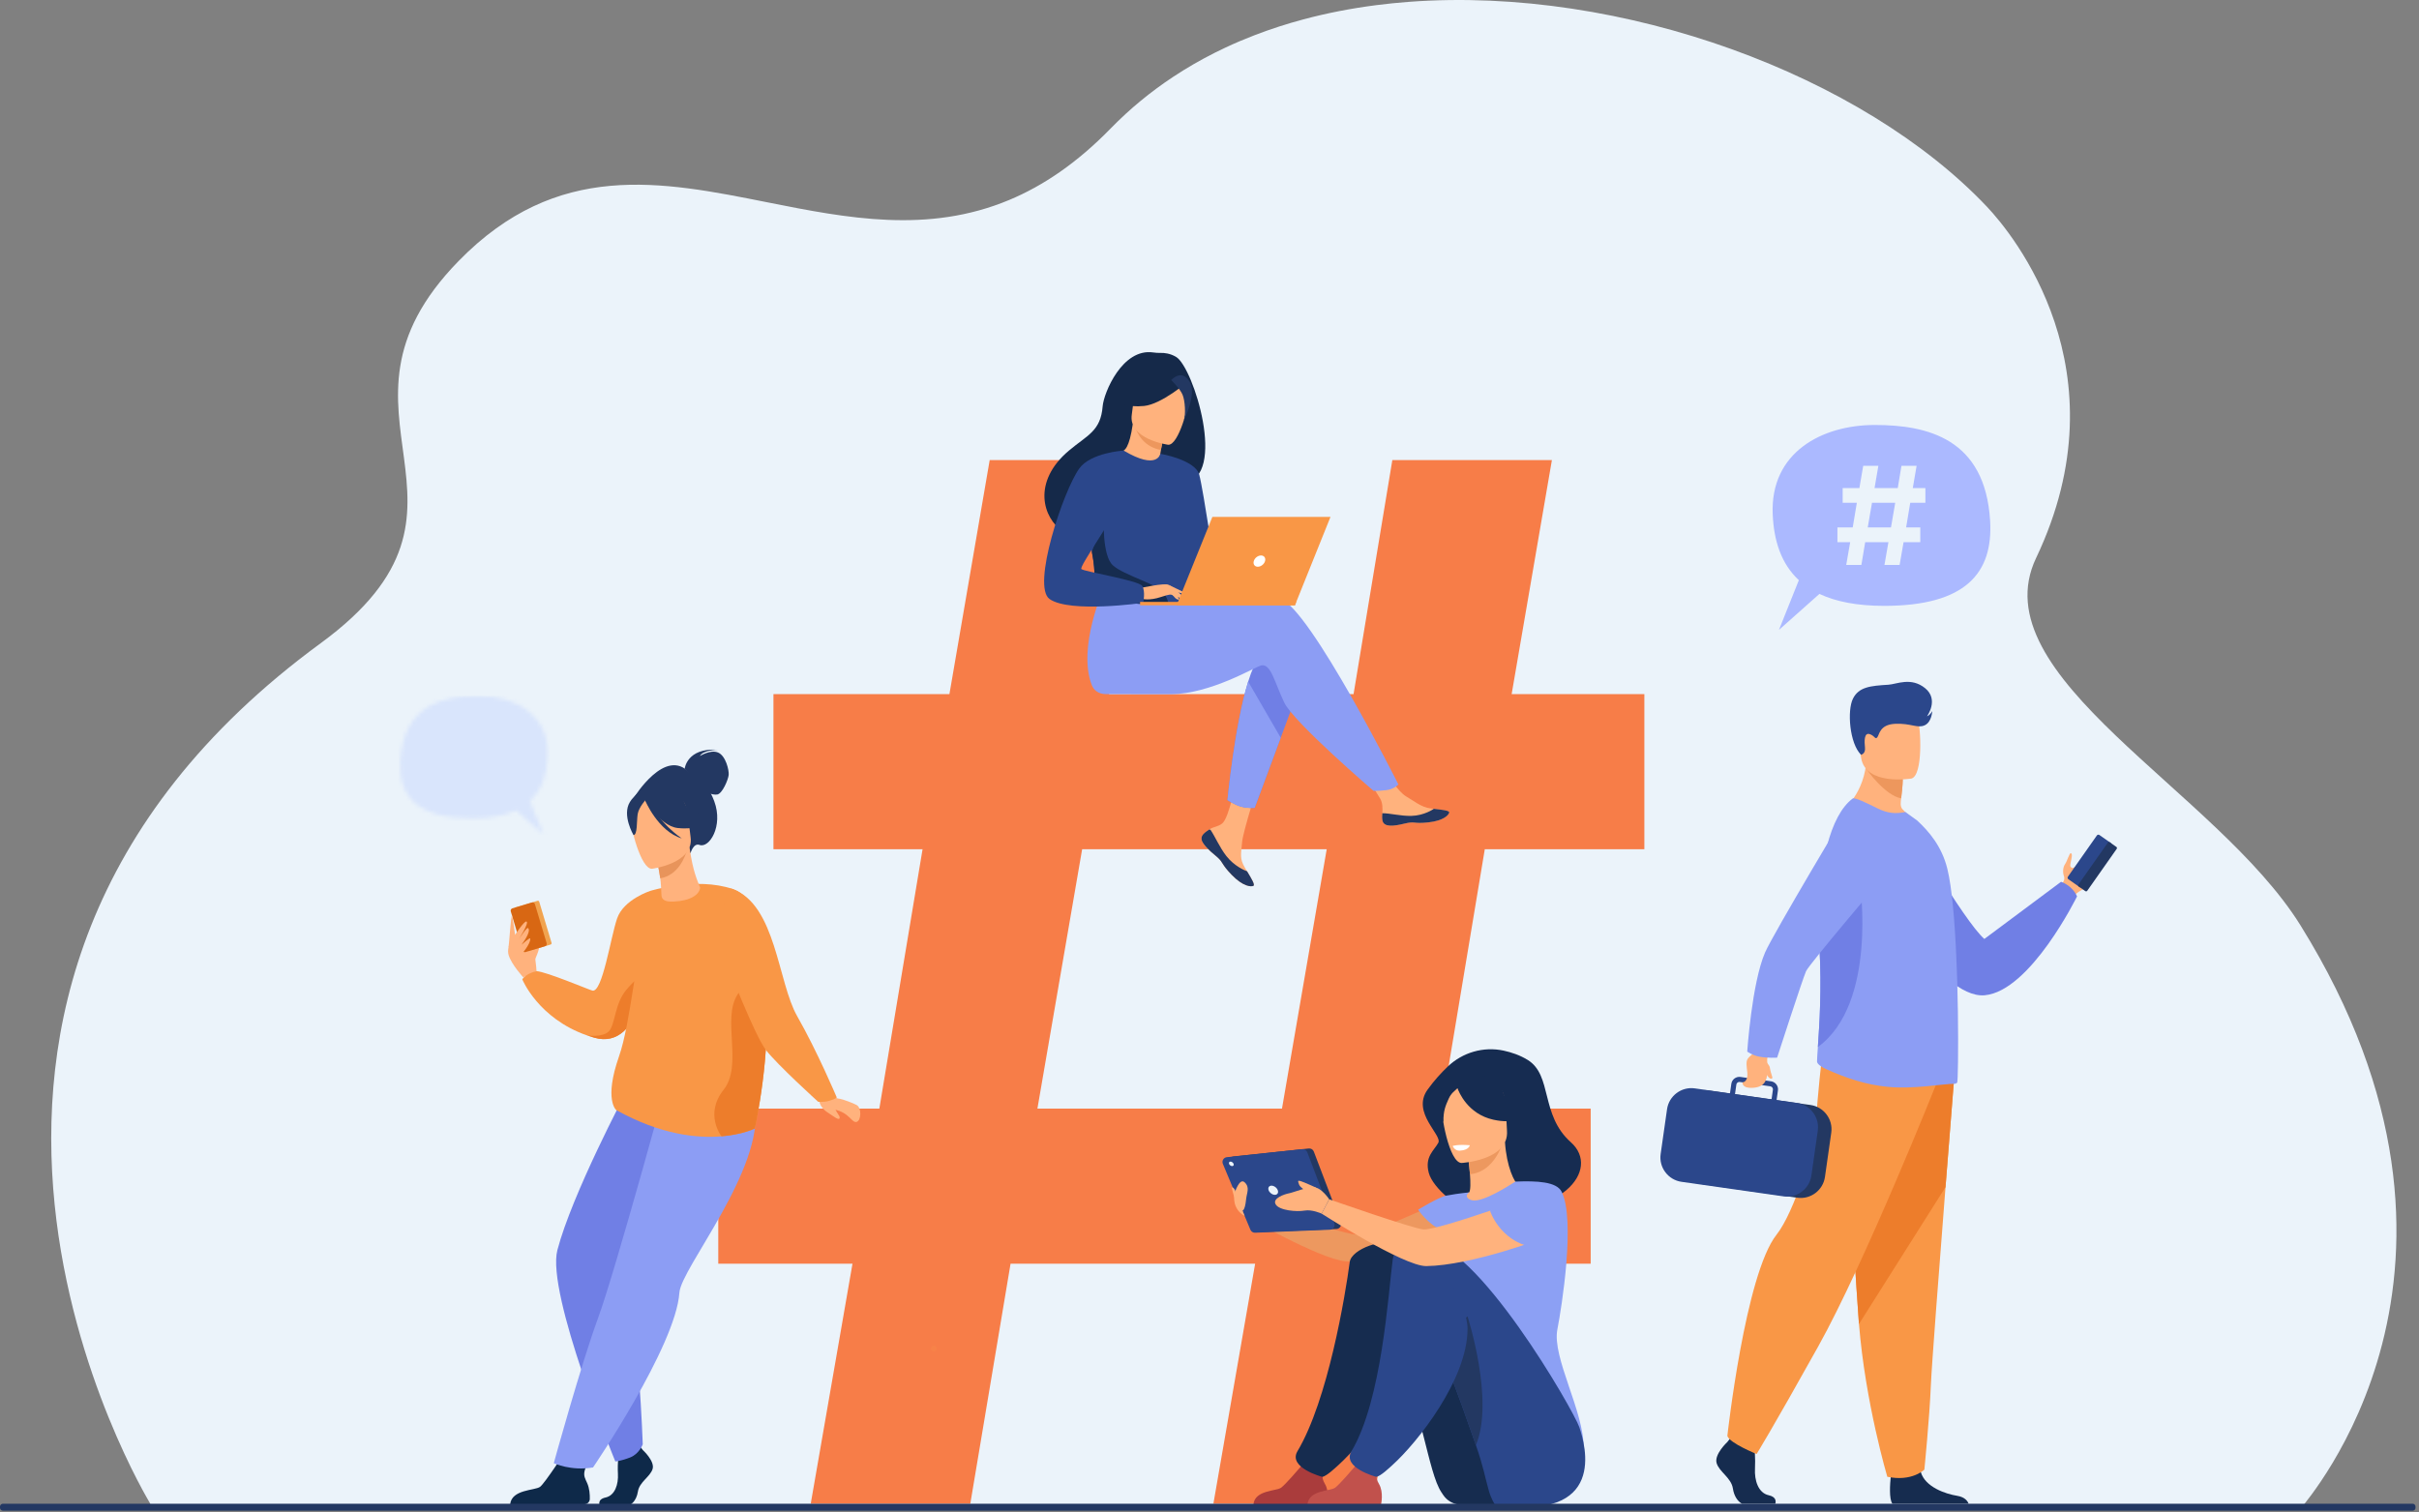 <svg width="611" height="382" viewBox="0 0 611 382" fill="none" xmlns="http://www.w3.org/2000/svg">
<rect x="0" y="0" width="611" height="382" fill="#808080" stroke="none"/>
<path d="M581.434 380.786C546.541 380.786 38.244 380.91 37.951 380.003L37.901 379.886C37.901 379.886 37.851 379.774 37.851 379.718C37.657 379.263 -40.466 251.476 80.986 162.514C128.506 127.707 78.012 104.728 115.8 65.98C140.751 40.395 167.012 45.772 193.998 51.149C213.984 55.129 234.367 59.109 254.913 50.519C263.445 46.955 272.006 41.218 280.577 32.413C285.402 27.465 290.691 23.134 296.35 19.395C297.218 18.821 298.094 18.259 298.98 17.714C302.371 15.624 305.884 13.733 309.504 12.035C311.935 10.894 314.411 9.841 316.937 8.873C320.941 7.333 325.055 6.007 329.255 4.885C335.22 3.289 341.363 2.104 347.625 1.301C350.357 0.949 353.112 0.674 355.887 0.464C409.847 -3.569 470.569 19.115 501.907 52.268C508.216 58.944 536.904 93.489 514.288 140.969C500.009 170.947 559.827 199.58 581.083 233.81C635.125 320.845 581.925 379.653 581.434 380.786Z" fill="#EBF3FA"/>
<path d="M323.808 280.089L335.107 214.546H273.333L262.032 280.089H323.808ZM215.326 319.263H181.424V280.089H222.104L233.027 214.546H195.361V175.372H239.808L249.98 116.236H290.283L280.114 175.372H341.887L351.682 116.236H391.985L381.816 175.372H415.339V214.546H375.035L364.112 280.089H401.78V319.263H357.331L346.785 379.908H306.481L317.028 319.263H255.252L245.082 379.908H204.777L215.326 319.263Z" fill="#F77D48"/>
<path d="M134.84 243.14C134.839 243.016 136.632 239.311 136.062 239.026C135.492 238.741 134.47 238.783 134.351 239.432C134.232 240.082 134.84 243.14 134.84 243.14Z" fill="#FFB27D"/>
<path d="M135.515 245.352C135.516 244.987 135.095 239.437 134.159 238.333C133.223 237.228 131.312 235.659 130.71 235.705C130.109 235.754 127.758 238.878 128.465 241.272C129.172 243.666 132.155 246.904 132.155 246.904L135.515 245.352Z" fill="#FFB27D"/>
<path d="M139.084 238.627L133.634 240.262C133.454 240.316 133.263 240.214 133.209 240.031L130.095 229.64C130.04 229.46 130.143 229.27 130.324 229.214L135.773 227.582C135.954 227.528 136.145 227.631 136.199 227.811L139.313 238.201C139.367 238.384 139.264 238.574 139.084 238.627Z" fill="#F1A34F"/>
<path d="M137.668 239.053L132.725 240.534C132.405 240.629 132.067 240.447 131.971 240.128L129.008 230.243C128.912 229.922 129.094 229.584 129.415 229.486L134.358 228.005C134.678 227.91 135.016 228.092 135.112 228.414L138.075 238.296C138.171 238.617 137.989 238.955 137.668 239.053Z" fill="#D86713"/>
<path d="M130.148 236.109C130.148 236.109 132.418 232.618 132.972 232.813C133.763 233.09 130.915 237.52 130.915 237.52C130.915 237.52 133.026 234.209 133.355 234.46C134.107 235.027 132.911 237.107 131.725 238.7C131.725 238.7 133.848 236.756 133.917 237.107C134.159 238.333 131.586 241.306 131.586 241.306L130.148 238.022V236.109Z" fill="#FFB27D"/>
<path d="M128.445 239.352C128.555 238.924 129.109 230.586 129.346 231.377C129.583 232.168 130.148 236.54 130.148 236.54L128.445 239.352Z" fill="#FFB27D"/>
<path d="M164.659 237.056C164.659 237.056 164.421 246.121 161.807 253.439C159.742 259.214 156.194 263.903 150.107 262.17C149.485 261.995 148.882 261.803 148.298 261.599L148.29 261.596C135.925 257.29 131.924 247.429 131.924 247.429C132.845 245.911 135.512 245.352 135.512 245.352C138.003 245.486 148.946 250.132 149.644 250.273C152.175 250.782 154.22 236.873 155.865 232.056C157.51 227.236 164.241 225.081 164.241 225.081L164.659 237.056Z" fill="#F99746"/>
<path d="M162.048 246.906L161.81 253.439C159.745 259.214 156.197 263.903 150.11 262.17C149.488 261.995 148.885 261.803 148.301 261.599C148.496 261.625 152.221 262.129 153.78 260.569C155.382 258.964 155.215 253.65 158.166 250.108C161.119 246.563 162.048 246.906 162.048 246.906Z" fill="#ED7D2B"/>
<path d="M162.388 366.366C162.388 366.366 165.432 369.144 164.838 371.117C164.244 373.091 161.498 374.407 161.127 376.818C160.756 379.231 159.271 380.545 157.935 380.545C156.599 380.545 151.565 380.545 151.565 380.545C151.565 380.545 150.582 378.849 152.957 378.336C155.332 377.825 156.228 374.991 156.079 372.361C155.931 369.728 156.302 366.22 156.302 366.22L161.349 365.052L162.388 366.366Z" fill="#0E2949"/>
<path d="M128.857 380.042H147.612C148.348 380.042 148.952 379.458 148.972 378.723C149.002 377.623 148.911 376.025 148.301 374.677C147.3 372.458 146.668 372.069 150.896 365.61C149.625 366.921 146.196 366.32 143.304 365.931C142.949 366.507 137.582 374.799 136.399 375.648C135.091 376.589 129.26 376.253 128.857 380.042Z" fill="#0E2949"/>
<path d="M158.08 276.035C158.08 276.035 144.482 301.695 140.786 315.823C137.918 326.79 155.422 369.222 155.422 369.222C155.422 369.222 156.853 369.127 159.187 368.21C161.479 367.31 162.351 364.892 162.351 364.892C162.351 364.892 161.313 334.553 157.77 319.876C156.975 316.579 161.623 305.952 169.468 300.133C177.313 294.311 180.58 275.585 175.91 274.317C171.24 273.052 158.08 276.035 158.08 276.035Z" fill="#707FE5"/>
<path d="M169.72 268.751C169.72 268.751 155.425 321.153 151.089 332.921C146.752 344.689 139.875 369.665 139.875 369.665C139.875 369.665 144.223 371.706 149.791 370.74C149.791 370.74 170.694 340.118 171.604 326.583C172.024 320.329 193.051 295.528 190.706 279.356L169.72 268.751Z" fill="#8C9DF4"/>
<path d="M190.672 285.102C190.672 285.102 187.631 286.635 182.254 287.085H182.249C176.091 287.603 166.869 286.696 155.638 280.443C155.638 280.443 152.505 277.862 156.354 266.883C159.267 258.572 160.687 241.05 164.242 225.081C164.242 225.081 175.777 221.46 185.032 224.589C192.103 226.981 191.4 237.834 192.706 249.132C192.828 250.188 192.967 251.246 193.13 252.302C195.061 264.671 190.672 285.102 190.672 285.102Z" fill="#F99746"/>
<path d="M160.176 201.441C160.176 201.441 168.049 188.624 174.146 195.22C174.146 195.22 178.132 196.237 180.415 202.443C182.745 208.776 179.117 214.366 176.694 213.464C175.14 212.882 174.413 215.561 174.413 215.561L160.176 201.441Z" fill="#233862"/>
<path d="M172.939 194.21C172.939 194.21 173.482 188.903 181.234 189.419C181.234 189.419 177.568 189.485 176.781 191.013C176.781 191.013 179.447 189.295 181.392 190.132C183.336 190.967 184.16 194.606 184.055 195.764C183.95 196.925 182.457 200.542 181.149 200.73C179.843 200.919 178.13 199.995 178.13 199.995L172.939 194.21Z" fill="#233862"/>
<path d="M176.844 224.266C176.116 222.324 175.031 220.285 174.161 214.089L173.695 214.252L165.869 217.008C165.869 217.008 166.418 219.517 166.768 221.903C166.911 222.881 167.013 224.623 167.08 226.144C167.148 227.701 168.678 227.847 170.233 227.774C174.371 227.584 176.651 226.039 176.844 224.266Z" fill="#FFB27D"/>
<path d="M165.869 217.008C165.869 217.008 166.418 219.517 166.768 221.903C171.257 221.127 173.047 216.673 173.695 214.252L165.869 217.008Z" fill="#E8945B"/>
<path d="M174.402 213.255C174.402 213.255 176.226 209.182 176.333 205.907C176.41 203.572 174.031 195.293 165.719 197.733C165.719 197.733 163.288 198.329 161.197 200.229C159.533 201.74 157.261 204.81 161.297 211.751L162.428 214.131L174.402 213.255Z" fill="#233862"/>
<path d="M164.691 219.487C164.691 219.487 175.382 218.125 174.431 211.481C173.481 204.834 174.221 200.185 167.355 200.773C160.488 201.36 159.528 204.085 159.305 206.381C159.083 208.675 161.885 219.67 164.691 219.487Z" fill="#FFB27D"/>
<path d="M162.473 201.312C162.473 201.312 166.517 208.683 171.164 209.192C175.812 209.698 177.583 208.216 177.583 208.216C177.583 208.216 173.752 205.98 172.351 201.317C172.351 201.317 164.141 197.283 162.473 201.312Z" fill="#233862"/>
<path d="M163.288 201.839C163.288 201.839 161.358 203.892 161.07 205.661C160.783 207.43 161.046 210.948 160.013 210.975C160.013 210.975 157.049 205.994 159.09 202.642C161.254 199.085 163.288 201.839 163.288 201.839Z" fill="#233862"/>
<path d="M162.922 202.161C162.922 202.161 166.179 210.024 172.211 211.822C172.211 211.822 165.833 207.622 164.576 202.304C163.319 196.983 162.922 202.161 162.922 202.161Z" fill="#233862"/>
<path d="M190.674 285.103C190.674 285.103 187.633 286.635 182.256 287.085H182.251C182.251 287.085 177.832 281.546 182.762 275.339C187.692 269.131 182.377 257.677 186.174 251.446C188.816 247.111 191.387 248.12 192.708 249.132C192.83 250.188 192.969 251.247 193.132 252.302C195.063 264.671 190.674 285.103 190.674 285.103Z" fill="#ED7D2B"/>
<path d="M210.07 275.894C210.07 275.894 210.725 277.422 211.639 277.524C213.136 277.69 215.982 278.943 216.43 279.208C217.641 279.928 217.559 283.144 216.347 283.448C215.136 283.75 214.53 281.049 210.744 280.327C209.46 280.081 207.589 280.969 206.832 277.892L210.07 275.894Z" fill="#FFB27D"/>
<path d="M185.033 224.589C196.042 228.638 196.449 248.14 201.356 256.73C206.419 265.588 211.348 277.247 211.348 277.247C211.348 277.247 211.258 277.595 209.37 278.135C208.041 278.517 206.655 278.356 206.655 278.356C206.655 278.356 196.254 268.946 193.427 265.236C190.602 261.523 183.939 244.303 183.939 244.303C183.939 244.303 180.663 222.981 185.033 224.589Z" fill="#F99746"/>
<path d="M207.105 278.656C207.105 278.656 207.373 279.964 208.996 281.025C210.619 282.086 211.92 283.144 212.078 282.49C212.234 281.833 211.173 281.125 210.923 279.913C210.67 278.702 207.105 278.656 207.105 278.656Z" fill="#FFB27D"/>
<path d="M379.767 265.428C374.711 264.347 369.437 265.878 365.695 269.444C364.045 271.018 362.235 272.984 360.571 275.308C356.447 281.064 364.342 286.764 363.294 288.713C362.243 290.664 359.81 292.204 360.875 296.277C361.938 300.349 368.96 305.636 371.249 305.869C394.449 308.254 404.517 295.464 396.76 288.569C389.007 281.674 392.17 271.673 385.876 267.787C383.929 266.588 381.793 265.861 379.767 265.428Z" fill="#162C51"/>
<path d="M367.643 301.812C367.643 301.812 346.472 312.066 342.506 311.894C338.541 311.721 313.752 302.992 313.752 302.992L314.372 307.196C314.372 307.196 333.232 318.042 339.825 318.657C346.316 319.263 368.511 312.833 370.655 311.473C372.796 310.115 373.869 303.186 367.643 301.812Z" fill="#ED985F"/>
<path d="M365.312 311.485C367.23 312.816 369.636 313.915 372.657 314.611C383.978 317.227 388.315 307.658 389.946 301.089C388.403 300.206 386.951 300.011 386.111 299.912C385.291 299.814 384.433 299.751 383.72 299.715C382.447 298.741 380.555 294.756 380.134 288.57L379.601 288.713L370.679 291.153C370.679 291.153 371.088 293.99 371.288 296.671C371.443 298.768 371.468 300.773 371.071 301.264C370.373 301.415 369.957 301.515 369.957 301.515L369.952 301.522C369.833 301.719 367.244 305.977 365.312 311.485Z" fill="#FFB27D"/>
<path d="M370.68 291.156C370.68 291.156 371.088 293.99 371.288 296.673C376.343 296.167 378.689 291.353 379.601 288.713L370.68 291.156Z" fill="#ED985F"/>
<path d="M369.169 293.817C369.169 293.817 381.168 293.156 380.64 285.692C380.114 278.225 381.306 273.111 373.623 273.218C365.94 273.325 364.656 276.279 364.225 278.814C363.794 281.349 366.035 293.798 369.169 293.817Z" fill="#FFB27D"/>
<path d="M364.285 274.637C365.976 272.26 367.411 272.651 368.246 273.272C374.537 269.199 379.14 274.221 379.14 274.221C380.325 279.519 384.407 282.312 384.407 282.312C384.407 282.312 382.281 284.013 377.191 282.884C370.681 281.441 368.445 275.795 368.141 274.926C367.455 275.636 366.572 276.087 365.893 277.627C365.088 279.454 364.582 280.514 364.57 283.517C364.57 283.517 361.747 278.206 364.285 274.637Z" fill="#162C51"/>
<path d="M393.365 335.88C394.448 330.342 397.98 308.21 394.448 301.089C393.18 298.532 388.2 298.301 382.738 298.525C381.038 299.622 374.561 303.77 371.902 303.252C371.873 303.247 371.822 303.235 371.751 303.218C370.498 302.904 370.027 302.024 371.073 301.264C371.073 301.262 368.674 301.435 365.314 302.067C363.416 302.425 358.205 305.622 358.205 305.622C358.205 305.622 360.567 309.298 364.368 310.906C363.723 316.687 364.684 319.239 370.681 332.59C375.749 343.879 369.997 354.041 369.997 354.041C369.997 354.041 399.832 378.03 399.997 365.816C400.124 356.62 391.981 342.959 393.365 335.88Z" fill="#8CA0F4"/>
<path d="M368.519 380.124C366.896 379.942 365.436 379.054 364.529 377.696C364.385 377.48 364.229 377.248 364.066 377C360.67 371.86 359.349 356.116 351.71 339.342C349.851 335.259 343.17 334.524 341.35 329.909C341.35 329.909 336.867 314.947 349.929 314.504C362.991 314.064 384.911 356.136 385.257 360.549C385.593 364.824 393.894 382.988 368.519 380.124Z" fill="#162C4F"/>
<path d="M316.602 380.039H335.194C335.194 380.039 335.887 376.993 334.668 374.922C333.588 373.088 334.002 372.044 334.802 370.528C333.958 370.881 332.87 371.205 331.671 371.134C330.744 371.078 329.764 370.648 328.905 370.134C328.104 371.071 324.679 375.058 323.608 375.849C322.394 376.744 316.976 376.426 316.602 380.039Z" fill="#AA3C3C"/>
<path d="M340.925 318.83C339.805 327.223 335.434 353.712 327.721 366.636C325.237 370.801 333.986 373.139 334.035 373.127C335.207 372.818 337.163 370.947 338.063 370.134C344.323 364.493 357.033 348.516 357.033 335.707C357.033 329.461 357.142 317.533 352.602 314.502C349.805 312.635 341.37 315.497 340.925 318.83Z" fill="#162C4F"/>
<path d="M377.598 380.143C377.598 380.143 376.655 378.732 376.058 376.633C375.059 373.127 374.703 370.575 372.784 365.11C370.767 359.376 368.375 352.321 365.385 344.981C364.463 342.713 363.483 340.421 362.442 338.13C360.58 334.047 355.462 334.612 353.639 329.994C353.639 329.994 346.535 313.993 359.597 313.55C372.66 313.11 397.478 356.359 398.906 360.549C400.465 365.132 406.078 384.537 377.598 380.143Z" fill="#2B478B"/>
<path d="M330.25 380.039H348.84C348.84 380.039 349.536 376.993 348.314 374.922C347.234 373.088 347.648 372.044 348.448 370.528C347.606 370.881 346.516 371.205 345.317 371.134C344.39 371.078 343.412 370.648 342.553 370.134C341.753 371.071 338.325 375.058 337.254 375.849C336.04 376.744 330.622 376.426 330.25 380.039Z" fill="#C1514C"/>
<path d="M372.781 365.11C370.764 359.376 368.373 352.321 365.383 344.981C366.164 339.419 367.847 334.553 370.679 332.59C370.679 332.59 377.55 353.875 372.781 365.11Z" fill="#233862"/>
<path d="M351.776 318.236C350.657 326.627 349.081 353.712 341.368 366.636C338.882 370.801 347.633 373.139 347.679 373.127C348.852 372.818 350.808 370.947 351.708 370.134C357.97 364.493 370.68 348.516 370.68 335.707C370.68 329.461 363.35 318.034 358.807 315.003C356.012 313.137 352.222 314.903 351.776 318.236Z" fill="#2B478B"/>
<path d="M311.531 292.177L330.571 290.156C331.125 290.095 331.651 290.419 331.85 290.939L338.662 308.838C338.959 309.624 338.402 310.47 337.563 310.504L318.671 311.266C318.158 311.288 317.686 310.986 317.486 310.512L310.528 293.873C310.21 293.114 310.713 292.263 311.531 292.177Z" fill="#233862"/>
<path d="M309.88 292.35L328.917 290.329C329.472 290.268 329.997 290.591 330.197 291.112L337.009 309.013C337.308 309.797 336.749 310.643 335.909 310.677L317.018 311.439C316.505 311.461 316.033 311.159 315.833 310.685L308.875 294.046C308.559 293.287 309.06 292.438 309.88 292.35Z" fill="#2B478B"/>
<path d="M320.431 300.707C320.2 300.07 320.529 299.552 321.169 299.552C321.806 299.552 322.514 300.07 322.745 300.707C322.979 301.347 322.65 301.865 322.01 301.865C321.37 301.865 320.665 301.347 320.431 300.707Z" fill="#EBF3FA"/>
<path d="M310.449 294.041C310.335 293.727 310.495 293.472 310.809 293.472C311.123 293.472 311.471 293.727 311.585 294.041C311.699 294.355 311.536 294.61 311.223 294.61C310.909 294.61 310.563 294.355 310.449 294.041Z" fill="#EBF3FA"/>
<path d="M389.945 301.089C389.945 301.089 363.558 310.806 359.595 310.609C357.031 310.48 335.731 302.992 335.731 302.992L333.818 306.61C333.818 306.61 354.551 319.935 360.249 319.869C371.504 319.74 390.49 312.833 392.633 311.473C394.777 310.115 396.173 302.464 389.945 301.089Z" fill="#FFB27D"/>
<path d="M335.733 302.992C335.733 302.992 333.821 300.05 331.916 299.963C330.013 299.878 326.724 301.262 325.598 301.478C324.474 301.695 321.272 302.731 322.223 304.291C323.174 305.848 327.59 306.193 329.493 305.848C331.398 305.502 333.821 306.609 333.821 306.609L335.733 302.992Z" fill="#FFB27D"/>
<path d="M332.434 300.053C332.434 300.053 329.407 298.664 328.541 298.406C327.675 298.146 327.848 298.409 328.108 299.228C328.369 300.051 329.926 300.832 329.926 301.09C329.926 301.347 332.434 300.053 332.434 300.053Z" fill="#FFB27D"/>
<path d="M311.842 301.435C311.842 301.435 313.048 297.454 314.374 298.705C315.756 300.006 314.919 301.308 314.749 302.967C314.425 306.14 313.783 306.004 313.379 305.86C312.973 305.716 311.391 303.031 311.842 301.435Z" fill="#FFB27D"/>
<path d="M311.767 302.041C311.767 302.041 311.156 305.427 314.373 307.196L313.421 304.865L311.767 302.041Z" fill="#FFB27D"/>
<path d="M366.924 289.526C366.924 289.526 368.058 289.076 371.249 289.336C371.249 289.336 371.079 290.579 368.727 290.703C367.393 290.774 366.924 289.526 366.924 289.526Z" fill="white"/>
<path d="M376.352 305.882C376.352 305.882 378.711 313.354 386.818 315.054C386.818 315.054 400.201 310.93 393.538 301.812C393.538 301.812 386.949 296.915 376.352 305.882Z" fill="#8CA0F4"/>
<path d="M311.768 302.52C311.768 302.52 311.211 300.653 311.179 300.332C311.147 300.009 311.186 299.846 311.474 300.072C311.761 300.298 312.198 300.897 312.067 301.464C311.938 302.028 311.768 302.52 311.768 302.52Z" fill="#FFB27D"/>
<path d="M303.88 210.812C303.445 211.313 303.389 211.873 303.605 212.471L303.608 212.478C304.009 213.583 305.33 214.819 306.866 216.05C307.06 216.211 307.235 216.354 307.389 216.488C307.428 216.522 307.466 216.556 307.505 216.592C307.537 216.619 307.566 216.648 307.595 216.673C309.026 217.994 308.488 218.296 311.06 220.972C313.991 224.023 316.011 224.079 316.585 223.801C317.071 223.563 316.084 221.945 314.989 220.127C314.938 220.04 314.884 219.95 314.831 219.862C314.685 219.619 314.541 219.373 314.395 219.132C313.113 216.943 313.444 215.916 313.746 212.659C313.994 210.012 317.865 197.869 317.865 197.869L312.245 196.903C312.245 196.903 310.554 206.569 308.69 208.058C307.693 208.853 306.576 208.863 305.617 209.452C305.549 209.491 305.484 209.535 305.418 209.576C304.873 209.939 304.318 210.311 303.88 210.812Z" fill="#FFB27D"/>
<path d="M303.88 210.812C303.445 211.313 303.389 211.873 303.605 212.471L303.608 212.478C304.099 213.583 305.386 214.812 306.87 216.04C307.065 216.201 307.235 216.349 307.389 216.488C307.428 216.522 307.466 216.556 307.505 216.592C307.537 216.619 307.566 216.648 307.595 216.673C309.026 217.994 308.488 218.296 311.06 220.972C313.991 224.023 316.011 224.079 316.585 223.801C317.071 223.563 316.084 221.945 314.989 220.127C314.42 219.918 311.768 218.84 309.763 216.276C308.063 214.104 306.907 211.337 305.749 209.639C305.622 209.615 305.547 209.6 305.418 209.576C304.873 209.939 304.318 210.311 303.88 210.812Z" fill="#233862"/>
<path d="M349.191 207.304C349.539 209.038 352.011 208.749 354.772 208.072C357.536 207.399 356.879 208.201 360.81 207.766C364.742 207.33 365.932 205.863 366.051 205.279C366.16 204.761 364.216 204.579 362.134 204.338C361.871 204.309 361.608 204.277 361.346 204.243C358.993 203.949 357.27 202.431 355.132 201.185C353.108 200.003 350.089 195.193 350.089 195.193L344.697 195.618C344.697 195.618 347.527 199.915 348.619 201.783C349.264 202.883 349.23 204.336 349.149 205.46C349.108 206.068 349.069 206.693 349.191 207.304Z" fill="#FFB27D"/>
<path d="M354.77 208.072C357.534 207.399 356.877 208.201 360.809 207.766C364.74 207.33 365.93 205.863 366.049 205.279C366.159 204.761 364.215 204.579 362.132 204.338L362.113 204.377C362.113 204.377 359.755 206.051 356.481 206.129C353.814 206.192 350.99 205.428 349.148 205.46C349.107 206.068 349.068 206.693 349.189 207.304C349.537 209.038 352.009 208.749 354.77 208.072Z" fill="#233862"/>
<path d="M328.53 172.83L323.49 186.391L316.909 204.1C316.909 204.1 315.123 204.272 313.415 203.778C311.838 203.324 310.033 202.134 310.033 202.134C310.033 202.134 311.86 183.121 315.269 172.207C316.142 169.404 317.12 167.139 318.2 165.862C323.485 159.619 328.53 172.83 328.53 172.83Z" fill="#707FE5"/>
<path d="M323.405 151.291C320.537 150.365 313.051 151.277 304.932 152.746C302.689 153.153 300.426 152.128 299.246 150.177L278.813 148.581C278.813 148.581 272.069 163.534 275.762 173.063C276.304 174.462 277.494 175.338 279.331 175.367C279.331 175.367 291.68 175.384 295.629 175.384C305.791 175.384 317.135 168.397 318.603 168.105C321.004 167.623 321.965 172.428 324.366 177.472C326.77 182.518 346.946 199.811 346.946 199.811C346.946 199.811 350.045 199.842 351.327 199.361C352.704 198.845 353.21 198.173 353.21 198.173C353.21 198.173 330.852 153.693 323.405 151.291Z" fill="#8C9DF4"/>
<path d="M297.072 90.174C295.557 89.272 294.077 89.133 293.17 89.16C292.54 89.177 291.91 89.135 291.284 89.045C283.487 87.902 278.792 99.23 278.514 102.65C278.011 108.934 274.687 109.893 270.006 113.829C260.625 121.719 263.377 130.889 268.505 134.297C271.585 136.341 277.011 134.295 277.011 134.295C277.086 134.348 291.849 126.045 299.123 122.038C310.032 120.488 301.456 92.782 297.072 90.174Z" fill="#152949"/>
<path d="M293.028 118.627C293.06 118.649 289.447 119.882 287.031 118.812C284.759 117.807 283.039 114.07 283.073 114.068C284.107 114.019 285.24 113.117 286.114 107.188L286.554 107.343L293.955 110.007C293.955 110.007 293.417 112.382 293.072 114.642C292.78 116.54 292.622 118.359 293.028 118.627Z" fill="#FFB27D"/>
<path d="M293.954 110.007C293.954 110.007 293.659 111.289 293.226 113.681C288.976 112.917 287.151 109.642 286.553 107.343L293.954 110.007Z" fill="#ED975D"/>
<path d="M295.056 112.365C295.056 112.365 284.931 111.005 285.875 104.714C286.819 98.42 286.147 94.007 292.65 94.61C299.156 95.211 300.049 97.799 300.243 99.977C300.44 102.154 297.713 112.555 295.056 112.365Z" fill="#FFB27D"/>
<path d="M299.876 96.527C299.876 96.527 293.394 102.113 288.984 102.563C284.575 103.013 282.906 101.597 282.906 101.597C282.906 101.597 285.505 99.442 287.069 95.96C287.531 94.933 288.504 94.228 289.626 94.131C292.774 93.861 298.742 93.737 299.876 96.527Z" fill="#152949"/>
<path d="M295.824 96.028C295.824 96.028 297.994 98.123 298.676 99.678C299.335 101.179 299.532 104.767 299.009 106.193C299.009 106.193 302.386 99.624 300.473 96.432C298.447 93.048 295.824 96.028 295.824 96.028Z" fill="#233862"/>
<path d="M301.551 133.543C301.245 154.038 301.466 149.756 299.226 151.7C298.686 152.169 297.167 152.447 295.168 152.58C288.883 152.996 277.836 151.962 277.415 150.8C275.965 146.78 276.989 145.532 275.78 139.38C275.653 138.725 275.498 138.017 275.315 137.246C274.306 133.02 273.325 131.582 276.901 124.794C280.147 118.644 283.516 113.654 283.821 113.834C292.379 118.914 293.07 114.644 293.07 114.644C293.07 114.644 301.702 123.546 301.551 133.543Z" fill="#2B478B"/>
<path d="M323.49 186.391L316.909 204.1C316.909 204.1 315.123 204.272 313.415 203.778C311.838 203.324 310.033 202.134 310.033 202.134C310.033 202.134 311.86 183.121 315.269 172.207L323.49 186.391Z" fill="#8C9DF4"/>
<path d="M293.07 114.642C293.07 114.642 301.877 116.136 302.911 119.929C303.945 123.719 307.351 146.737 307.351 146.737C307.351 146.737 304.867 149.163 302.799 147.095C300.729 145.027 296.289 125.559 296.289 125.559L293.07 114.642Z" fill="#2B478B"/>
<path d="M295.169 152.58C288.885 152.996 277.837 151.962 277.416 150.8C275.966 146.78 276.99 145.532 275.781 139.38L278.813 130.845C278.813 130.845 278.311 140.35 281.114 142.849C283.914 145.35 292.59 147.676 293.953 149.763C294.612 150.766 295.042 151.773 295.169 152.58Z" fill="#162C4F"/>
<path d="M287.967 148.581C287.967 148.581 294.168 147.202 295.168 147.751C296.168 148.301 298.613 150.306 298.92 151.004C299.226 151.7 296.694 150.474 295.869 150.252C295.336 150.109 293.93 150.598 293.234 150.829C290.31 151.805 288.517 151.303 288.517 151.303L287.967 148.581Z" fill="#FFB27D"/>
<path d="M283.816 113.829C283.816 113.829 275.491 114.343 272.608 118.362C268.552 124.018 260.504 148.133 265.115 151.349C270.309 154.972 288.755 152.298 288.755 152.298C288.755 152.298 289.37 149.427 288.517 148.041C287.66 146.654 273.783 144.411 273.143 143.771C272.501 143.129 281.15 131.281 281.15 129.359C281.15 127.437 283.816 113.829 283.816 113.829Z" fill="#2B478B"/>
<path d="M295.469 149.476C295.469 149.476 296.768 151.152 297.194 151.352C297.619 151.554 297.897 151.503 297.897 151.503L297.021 149.929L295.469 149.476Z" fill="#FFB27D"/>
<path d="M295.17 147.751L298.948 149.586C298.948 149.586 298.788 149.848 298.321 149.829C297.856 149.807 296.683 149.376 296.683 149.376L295.17 147.751Z" fill="#FFB27D"/>
<path d="M327.421 152.062H287.967V152.933H327.071L327.421 152.062Z" fill="#F99746"/>
<path d="M297.193 152.933H327.072L336.061 130.585H306.229L297.193 152.933Z" fill="#F99746"/>
<path d="M319.529 141.759C319.755 140.973 319.3 140.336 318.515 140.336C317.729 140.336 316.909 140.973 316.685 141.759C316.459 142.545 316.914 143.182 317.7 143.182C318.485 143.182 319.305 142.545 319.529 141.759Z" fill="white"/>
<path d="M530.326 218.84C529.45 221.195 527.934 223.928 526.341 224.606C524.535 225.378 523.781 226.465 523.781 226.465L522.324 225.618L520.582 224.606C520.582 224.606 520.623 224.414 520.709 224.098C520.791 223.784 520.923 223.349 521.1 222.864C521.1 222.864 521.633 222.178 521.307 221.315C520.979 220.453 521.044 219.12 521.604 218.308C522.161 217.497 522.701 215.498 523.037 215.556C523.852 215.697 522.638 218.446 522.986 218.955C523.3 219.417 523.696 219.259 523.769 219.222L523.781 219.215C526.066 218.21 528.837 212.795 530.063 213.527C530.523 213.799 530.698 217.838 530.326 218.84Z" fill="#FFB27D"/>
<path d="M522.422 222.12L525.286 224.132C525.487 224.273 525.77 224.225 525.911 224.023L533.244 213.59C533.385 213.389 533.336 213.106 533.134 212.963L530.271 210.953C530.069 210.81 529.786 210.861 529.645 211.063L522.315 221.495C522.171 221.697 522.22 221.977 522.422 222.12Z" fill="#2B478B"/>
<path d="M525.043 223.962L526.721 225.139C526.874 225.248 527.089 225.21 527.198 225.056L534.652 214.449C534.759 214.296 534.723 214.082 534.57 213.972L532.891 212.795C532.738 212.685 532.524 212.724 532.414 212.877L524.96 223.485C524.853 223.638 524.889 223.852 525.043 223.962Z" fill="#233862"/>
<path d="M481.368 207.15C481.368 207.15 495.929 232.55 501.213 237.223L520.584 222.782C520.584 222.782 523.396 223.643 524.627 226.465C524.627 226.465 512.864 250.432 501.281 251.449C489.698 252.463 473.441 222.721 473.441 222.721L481.368 207.15Z" fill="#707FE5"/>
<path d="M448.412 379.908H439.999C438.938 379.331 437.994 378.015 437.698 376.052C437.286 373.341 434.248 371.865 433.591 369.646C432.934 367.429 436.301 364.308 436.301 364.308L436.863 363.583L437.449 362.829L443.035 364.145C443.035 364.145 443.174 365.476 443.257 367.169C443.318 368.393 443.349 369.804 443.281 371.042C443.116 373.998 444.108 377.183 446.736 377.759C448.677 378.183 448.59 379.336 448.412 379.908Z" fill="#162C4F"/>
<path d="M497.245 379.908H478.001C477.076 378.779 477.417 374.611 477.558 373.249C477.587 372.976 477.607 372.816 477.607 372.816C477.607 372.816 484.178 367.561 485.081 371.585C485.107 371.711 485.141 371.835 485.178 371.957C486.314 375.721 491.413 377.431 494.36 377.908C496.274 378.219 496.982 379.214 497.245 379.908Z" fill="#162C4F"/>
<path d="M493.578 272.498C493.578 272.498 492.58 284.947 491.405 299.912C489.812 320.239 487.897 345.207 487.707 349.937C487.379 358.15 486.063 371.288 486.063 371.288C486.063 371.288 482.944 374.409 476.701 373.096C476.701 373.096 471.139 354.338 469.55 334.495C469.524 334.169 469.499 333.841 469.475 333.515C467.998 313.312 465.699 270.773 465.699 270.773L493.578 272.498Z" fill="#F99746"/>
<path d="M493.578 272.498C493.578 272.498 492.58 284.947 491.405 299.912L469.55 334.495C469.524 334.169 469.499 333.841 469.475 333.515C467.998 313.312 465.699 270.773 465.699 270.773L493.578 272.498Z" fill="#ED7D2B"/>
<path d="M489.022 273.977C489.022 273.977 471.038 319.061 459.211 340.246C447.387 361.434 443.692 367.346 443.692 367.346C443.692 367.346 436.916 364.636 436.301 362.789C436.301 362.789 440.821 321.888 448.74 311.915C453.217 306.283 458.472 289.374 458.72 283.463C458.966 277.548 460.321 265.846 460.321 265.846L489.022 273.977Z" fill="#F99746"/>
<path d="M484.544 208.255C477.515 210.471 465.92 204.218 465.92 204.218C465.92 204.218 471.834 199.623 471.496 189.512L476.929 193.891L480.619 196.866C480.619 196.866 480.605 198.62 480.201 201.693C480.094 202.501 479.902 203.761 480.508 204.408C482.86 206.921 484.544 208.255 484.544 208.255Z" fill="#FFB27D"/>
<path d="M480.618 196.866C480.618 196.866 480.604 198.621 480.2 201.693C476.11 200.99 471.471 194.38 471.471 194.38C473.553 193.779 475.378 193.672 476.928 193.891L480.618 196.866Z" fill="#ED975D"/>
<path d="M482.772 196.699C482.772 196.699 471.162 198.628 470.074 191.38C468.984 184.133 466.751 179.501 474.118 177.963C481.482 176.425 483.341 178.975 484.295 181.306C485.246 183.634 485.762 196.01 482.772 196.699Z" fill="#FFB27D"/>
<path d="M494.353 273.537C494.142 273.712 493.896 273.817 493.616 273.817C490.976 273.783 483.281 275.247 476.768 274.578C471.28 274.05 466.421 272.425 461.203 270.087C460.509 269.776 458.916 268.924 458.95 268.15C458.974 267.301 459.059 266.073 459.164 264.523C459.534 259.137 460.178 249.875 459.551 239.187C459.436 237.197 459.378 235.224 459.371 233.28C459.317 218.794 462.188 206.056 467.959 201.742C468.453 201.389 471.479 202.869 474.26 204.241C476.829 205.508 478.844 205.642 481.272 205.151L484.254 207.304C487.21 210.048 490.448 213.778 491.855 219.444C493.052 224.266 493.755 232.959 494.142 241.968C494.319 246.05 494.46 250.169 494.497 254.074V254.215C494.531 254.602 494.531 255.025 494.531 255.412C494.672 265.44 494.531 273.393 494.353 273.537Z" fill="#8C9DF4"/>
<path d="M459.162 264.523C459.532 259.136 460.177 249.874 459.549 239.187C459.435 237.196 459.376 235.223 459.369 233.28C461.773 227.448 463.738 223.217 463.738 223.217H469.799C469.799 223.217 474.241 253.563 459.162 264.523Z" fill="#707FE5"/>
<path d="M428.121 298.914L453.966 302.598C457.33 303.077 460.474 300.717 460.953 297.353L462.549 286.154C463.028 282.789 460.668 279.646 457.306 279.167L431.461 275.483C428.097 275.004 424.953 277.364 424.474 280.729L422.878 291.927C422.399 295.292 424.759 298.435 428.121 298.914Z" fill="#233862"/>
<path d="M438.577 274.001C438.626 273.663 438.891 273.407 439.212 273.356C439.285 273.344 439.363 273.342 439.441 273.354L440.589 273.514L444.842 274.123L447.161 274.453C447.577 274.512 447.868 274.901 447.808 275.317L447.465 277.733L438.232 276.417L438.577 274.001ZM458.765 282.504C458.038 280.687 456.471 279.251 454.484 278.765H454.481L454.476 278.762C454.282 278.716 454.084 278.675 453.88 278.648L448.735 277.915L449.078 275.497C449.155 274.96 449.017 274.419 448.688 273.982C448.36 273.544 447.881 273.259 447.341 273.184L445.998 272.991L440.594 272.223L439.621 272.084C438.504 271.926 437.465 272.702 437.307 273.821L436.964 276.237L428.079 274.972C424.705 274.49 421.549 276.857 421.068 280.234L419.452 291.564C418.973 294.941 421.34 298.096 424.717 298.578L450.515 302.254C450.97 302.32 451.42 302.332 451.861 302.298H451.866C452.571 302.244 453.25 302.067 453.878 301.789C455.775 300.953 457.216 299.184 457.529 296.989L459.143 285.659C459.301 284.555 459.152 283.477 458.765 282.504Z" fill="#2B478B"/>
<path d="M447.452 265.136C447.452 265.136 446.238 266.376 446.362 268.097C446.676 272.374 446.167 274.313 443.416 274.753C443.416 274.753 440.151 275.366 440.109 273.449C440.109 273.449 441.645 273.461 441.323 270.773C440.951 267.673 440.99 267.644 443.024 266.026L444.372 263.8L447.452 265.136Z" fill="#FFB27D"/>
<path d="M444.324 266.951C446.506 267.377 448.871 267.204 448.871 267.204C448.871 267.204 455.35 247.193 456.182 245.364C457.016 243.537 475.426 221.899 475.426 221.899L467.758 202.705C467.758 202.705 447.844 235.966 445.825 240.639C442.482 248.361 441.324 265.676 441.324 265.676C441.324 265.676 442.609 266.618 444.324 266.951Z" fill="#8C9DF4"/>
<path d="M470.065 190.682C470.065 190.682 471.255 190.482 471.063 188.843C470.87 187.203 470.873 185.057 472.208 185.458C473.542 185.857 473.607 186.926 474.157 186.3C474.705 185.677 474.714 183.05 478.682 182.867C482.653 182.685 484.266 184.064 486.112 183.254C487.957 182.442 488.054 179.649 488.054 179.649C488.054 179.649 487.531 180.646 486.738 180.962C486.738 180.962 489.818 176.751 486.251 173.863C482.687 170.975 479.05 172.866 476.987 172.99C472.442 173.265 469.505 173.54 468.019 176.525C466.535 179.512 467.148 187.806 470.065 190.682Z" fill="#2B478B"/>
<path d="M445.632 267.72C445.632 267.72 446.941 269.082 447.024 269.649C447.287 271.469 447.895 272.255 447.591 272.452C446.958 272.863 446.119 271.515 445.72 270.309C445.319 269.099 445.632 267.72 445.632 267.72Z" fill="#FFB27D"/>
<path d="M609.398 381.667H0.721C0.324 381.667 0 381.34 0 380.946V380.628C0 380.231 0.324 379.908 0.721 379.908H609.398C609.795 379.908 610.118 380.231 610.118 380.628V380.946C610.118 381.34 609.795 381.667 609.398 381.667Z" fill="#233862"/>
<path d="M502.67 131.531C501.405 110.818 486.876 107.366 473.524 107.368C460.175 107.373 447.12 114.299 447.755 129.877C448.027 136.599 449.905 142.436 454.358 146.574L449.338 159.135L459.559 150.046C463.668 151.985 469.03 153.07 475.928 153.067C496.383 153.06 503.485 144.859 502.67 131.531Z" fill="#ABB9FF"/>
<path d="M477.63 133.251L478.703 127.025H472.835L471.762 133.251H477.63ZM467.327 136.971H464.105V133.251H467.969L469.008 127.025H465.429V123.306H469.65L470.616 117.688H474.445L473.479 123.306H479.345L480.277 117.688H484.104L483.138 123.306H486.323V127.025H482.493L481.457 133.251H485.033V136.971H480.812L479.812 142.732H475.983L476.985 136.971H471.117L470.151 142.732H466.324L467.327 136.971Z" fill="#EBF3FA"/>
<mask id="mask0_343_2" style="mask-type:luminance" maskUnits="userSpaceOnUse" x="101" y="175" width="38" height="36">
<path d="M137.282 210.888L130.349 204.723C127.567 206.037 123.936 206.774 119.265 206.774C119.259 206.774 119.254 206.774 119.248 206.774C105.374 206.77 100.558 201.206 101.11 192.167C101.969 178.13 111.811 175.779 120.86 175.779C120.867 175.779 120.872 175.779 120.878 175.779C129.933 175.782 138.787 180.48 138.357 191.046C138.171 195.605 136.897 199.563 133.877 202.368L137.282 210.888Z" fill="white"/>
</mask>
<g mask="url(#mask0_343_2)">
<path d="M100.557 210.888H138.785V175.779H100.557V210.888Z" fill="#D9E5FC"/>
</g>
<path d="M235.119 340.59C235.182 340.196 235.552 339.928 235.948 339.989C236.342 340.052 236.61 340.424 236.549 340.819C236.486 341.213 236.114 341.483 235.719 341.42C235.325 341.356 235.055 340.986 235.119 340.59Z" fill="#F78248"/>
</svg>
